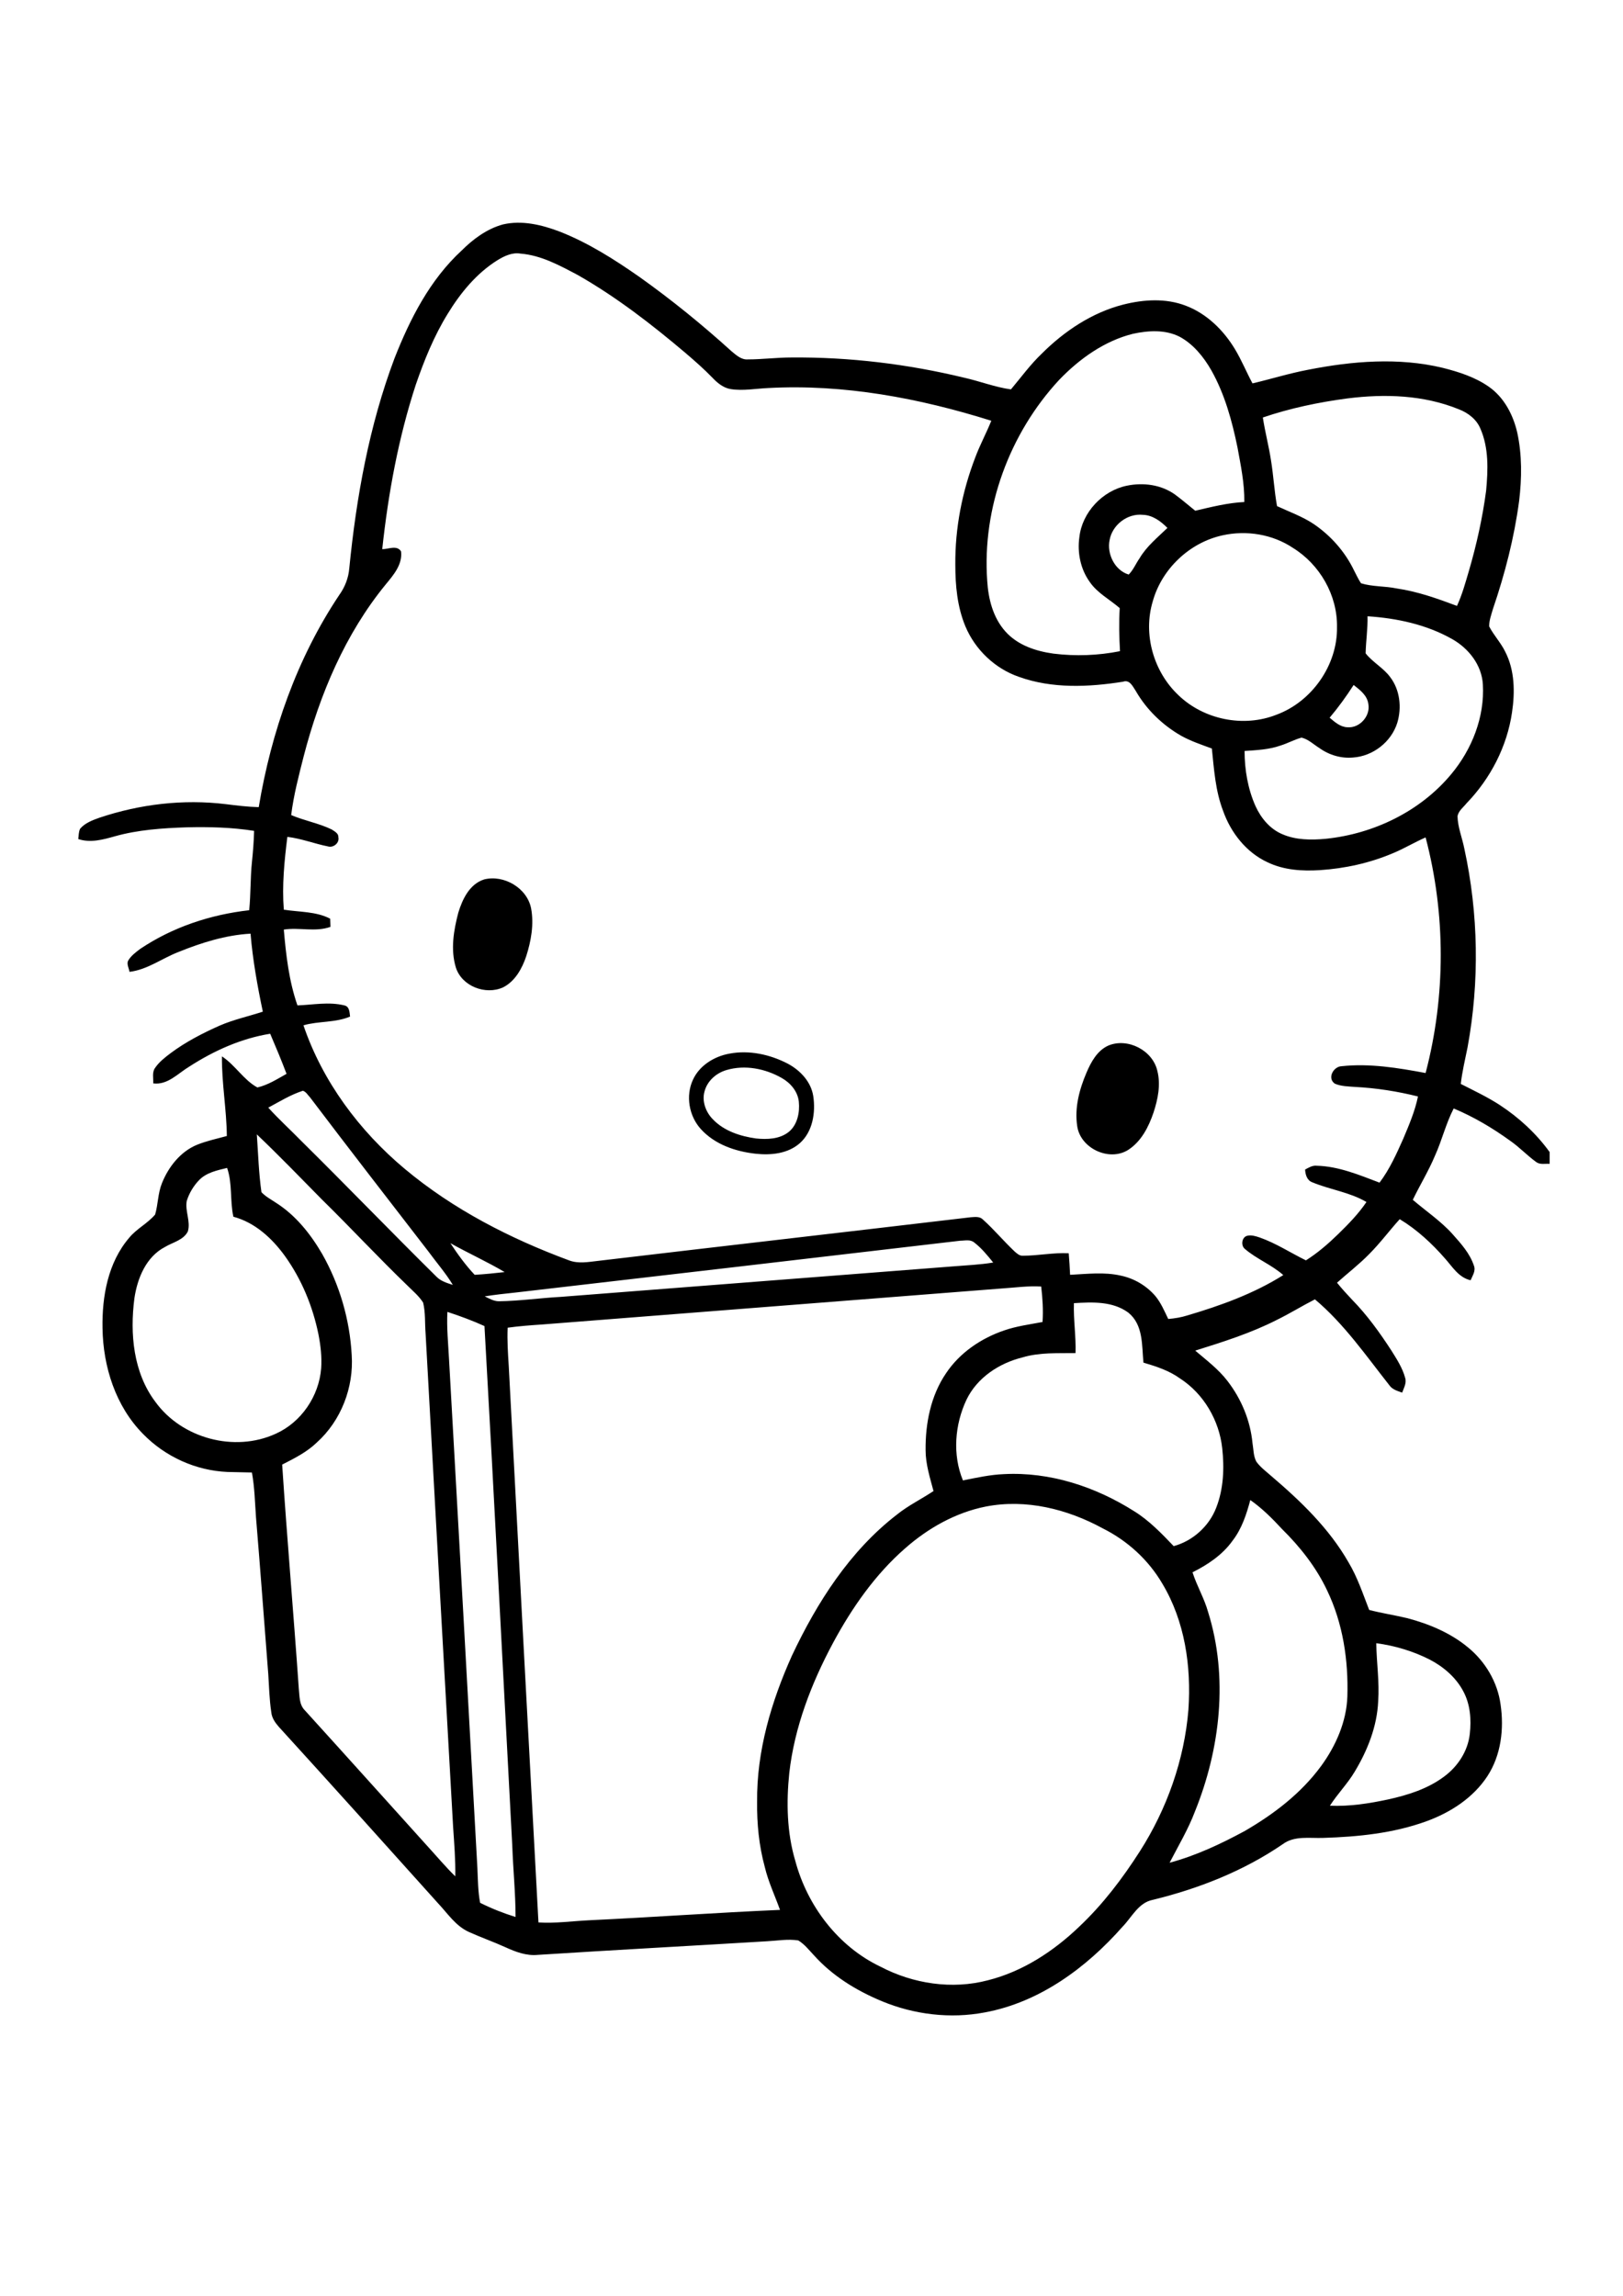 <?xml version="1.0" encoding="utf-8"?>
<!-- Generator: Adobe Illustrator 21.0.2, SVG Export Plug-In . SVG Version: 6.00 Build 0)  -->
<svg version="1.2" baseProfile="tiny" id="Layer_1" xmlns="http://www.w3.org/2000/svg" xmlns:xlink="http://www.w3.org/1999/xlink"
	 x="0px" y="0px" viewBox="0 0 595.3 841.9" overflow="scroll" xml:space="preserve">
<path d="M266.5,392.4c-3.8,1.1-7.1,4-8.1,7.9c-1,3.6,0.5,7.6,3.1,10.2c4.1,4.3,10.1,6.2,15.8,7c4,0.4,8.6,0.3,12-2.4
	c3.2-2.6,4.1-7.2,3.7-11.1c-0.4-3.8-3.1-6.9-6.3-8.7C280.7,391.9,273.3,390.4,266.5,392.4 M267.5,386.4c7.3-1.4,15,0.3,21.5,3.7
	c4.5,2.4,8.5,6.6,9.3,11.9c0.9,6-0.2,13-4.9,17.2c-4.4,3.9-10.6,4.5-16.2,3.9c-7.4-0.8-15-3.4-20.1-9c-4.4-4.8-5.7-12.3-2.9-18.2
	C256.6,390.7,262,387.4,267.5,386.4 M406.6,383.4c7.1-2.9,16.2,1.8,17.9,9.3c1.3,5.1,0.2,10.4-1.4,15.3c-1.8,5.3-4.5,10.6-9.3,13.7
	c-7,4.4-17.6-0.6-18.7-8.8c-1-6.7,0.8-13.4,3.4-19.5C400.2,389.4,402.5,385.2,406.6,383.4 M177.6,322.5c7.2-1.8,15.7,3.1,17.2,10.6
	c1.1,5.9,0,12-1.8,17.6c-1.5,4.5-4.1,9.2-8.5,11.4c-6.4,2.9-15.1-0.4-17.3-7.3c-2-6.6-0.8-13.6,0.9-20.1
	C169.6,329.8,172.2,324.2,177.6,322.5 M504.8,602.6c0.1,7.1,1.2,14.2,0.7,21.3c-0.4,9.2-3.9,18-8.6,25.8c-2.6,4.4-6.3,8.1-9.1,12.5
	c7.2,0.3,14.3-0.8,21.3-2.3c7.3-1.6,14.6-3.9,20.6-8.4c5-3.7,8.7-9.3,9.4-15.6c0.6-5.3,0.2-10.9-2.4-15.7c-2.7-5.1-7.3-9-12.3-11.6
	C518.3,605.5,511.6,603.5,504.8,602.6 M361.5,552.5c-11,2.2-21.1,7.9-29.5,15.3c-11,9.6-19.5,21.8-26.4,34.6
	c-8,14.9-14.2,31-16.1,47.8c-1.1,10.7-0.9,21.8,2.2,32.2c4.4,16.5,15.7,31.4,31.2,38.8c12,6.3,26.3,8.5,39.5,5
	c12.7-3.2,24-10.6,33.4-19.6c8.7-8.2,15.9-17.7,22.3-27.7c9.9-15.5,16.3-33.5,17.8-51.9c1.1-15.9-1.3-32.5-9.6-46.3
	c-5.1-8.7-12.8-15.7-21.8-20.2C391.5,553.4,376.3,549.6,361.5,552.5 M458.6,550.1c-1.4,5.2-3.1,10.5-6.5,14.9
	c-3.7,5.2-9.1,8.8-14.7,11.6c1.6,5,4.3,9.5,5.7,14.5c7.5,23.9,4.5,50.2-4.8,73.2c-2.5,6.6-6.1,12.6-9.3,18.8
	c9.7-2.6,18.8-6.9,27.5-11.6c10.7-6.2,20.7-13.8,28.1-23.9c5.4-7.4,9.3-16.3,9.6-25.5c0.4-13.2-1.6-26.7-7.4-38.8
	c-4-8.5-9.9-16-16.6-22.6C466.7,556.9,462.9,553.1,458.6,550.1 M164.1,481.1c-0.3,5.8,0.3,11.6,0.6,17.4
	c3.5,62.2,7,124.3,10.4,186.5c0.2,4.3,0.2,8.6,1,12.8c4.2,2.1,8.5,3.8,13,5.2c0-8.7-0.9-17.4-1.2-26.1c-3.4-63.5-6.6-127-10.2-190.6
	C173.3,484.3,168.7,482.6,164.1,481.1 M393.9,477.9c-0.2,6.1,0.8,12.2,0.6,18.3c-6.5,0.1-13.2-0.3-19.5,1.6
	c-8.5,2.1-16.6,7.4-20.5,15.5c-4.3,9.1-5.2,20.2-1.3,29.6c5-1,10-2.1,15-2.3c16.9-0.9,33.6,4.6,47.8,13.6c5.5,3.4,10,8.1,14.5,12.8
	c7-1.9,13-7.3,15.6-14.1c2.7-6.9,3-14.5,2.2-21.8c-1.1-10.2-6.8-20-15.5-25.6c-4-2.9-8.7-4.4-13.4-5.8c-0.6-6.3,0-13.8-5.5-18.3
	C408.1,477.1,400.6,477.5,393.9,477.9 M367.6,472.5c-56.2,4.4-112.3,8.8-168.5,13.2c-4.3,0.3-8.7,0.6-12.9,1.2
	c-0.2,4.7,0.1,9.3,0.4,14c3.6,68,7.2,136.1,10.9,204.1c6.2,0.4,12.4-0.5,18.7-0.8c23.3-1.1,46.6-2.8,69.9-3.8
	c-1.9-5.3-4.3-10.3-5.6-15.8c-2.1-7.7-2.9-15.8-2.8-23.8c-0.2-18.6,5.2-36.8,12.8-53.7c9.2-19.5,21.2-38.3,38.4-51.6
	c4.2-3.4,9-5.7,13.5-8.7c-1.3-4.9-2.9-9.9-2.9-15c-0.1-9.8,1.9-20,7.5-28.2c5-7.5,12.8-12.8,21.3-15.7c4.6-1.6,9.4-2.2,14.1-3.1
	c0.3-4.4,0-8.7-0.5-13C377.1,471.5,372.3,472.2,367.6,472.5 M165.2,455.9c2.7,4.1,5.6,8.1,8.9,11.6c3.7-0.2,7.4-0.6,11-1
	C178.7,462.7,171.8,459.6,165.2,455.9 M189.1,474c-3.8,0.4-7.5,0.8-11.3,1.4c1.6,0.8,3.3,1.8,5.2,1.8c7.6-0.1,15.1-1.2,22.6-1.6
	c48-3.7,96-7.5,144.1-11.2c4.9-0.4,9.8-0.6,14.6-1.4c-2.1-2.6-4.3-5.3-6.9-7.3c-1.5-1.3-3.5-0.7-5.2-0.7
	C297.8,461.4,243.4,467.7,189.1,474 M73,432.8c-2,2.1-3.6,4.7-4.5,7.6c-0.7,3.7,1.5,7.5,0.4,11.2c-1.6,3.2-5.6,4-8.4,5.7
	c-6.9,3.6-10.1,11.4-11.2,18.8c-1.7,13-0.4,27.3,7.7,38c9.7,13.4,29,18.6,44.1,11.7c9.4-4.2,15.9-13.8,16.7-24
	c0.3-4.2-0.2-8.4-1-12.5c-2.1-10.3-6.2-20.2-12.3-28.7c-4.7-6.5-11-12.3-18.9-14.4c-1.3-5.9-0.3-12.2-2.3-17.9
	C79.6,429.2,75.7,430,73,432.8 M94.2,416c0.5,7.1,0.7,14.2,1.7,21.2c1.5,1.6,3.4,2.6,5.2,3.8c7.3,4.6,12.8,11.5,17.1,18.9
	c6.4,11.3,10.1,24.1,10.8,37c0.8,11.9-3.9,24.1-12.8,32.1c-3.6,3.5-8.2,5.8-12.7,8.1c1.8,27.4,4.2,54.8,6.1,82.2
	c0.3,2.7,0.1,5.8,2.2,7.9c14.9,16.4,29.7,32.9,44.6,49.4c3.5,3.8,6.9,7.9,10.6,11.5c0.1-6-0.4-12.1-0.8-18.1
	c-3.4-60.3-6.8-120.6-10.1-181c-0.3-3.8,0-7.6-0.9-11.3c-1.5-2.4-3.7-4.2-5.7-6.2c-10.7-10.3-20.8-21.2-31.4-31.6
	C110.2,431.9,102.4,423.8,94.2,416 M98.4,406.2c3.9,4.3,8.2,8.2,12.2,12.3c16.6,16.4,32.8,33.2,49.4,49.6c1.6,1.7,3.9,2.4,6.1,3.1
	c-2.6-4.3-6-8.2-9-12.3c-14.5-18.8-29.1-37.6-43.4-56.5c-0.8-0.8-1.4-2-2.6-2.4C106.5,401.5,102.5,404,98.4,406.2 M496.5,251.2
	c-2.7,4.2-5.6,8.2-8.8,12c1.9,1.6,3.9,3.4,6.5,3.5c4.5,0.4,8.5-4.1,7.7-8.5C501.5,255,498.8,253,496.5,251.2 M501.6,226
	c0.1,4.6-0.6,9.1-0.7,13.6c2.6,3.3,6.5,5.3,9,8.7c3.6,4.7,4.3,11.2,2.6,16.8c-2.2,7-8.9,12.2-16.2,12.7c-4.4,0.4-8.8-0.9-12.4-3.5
	c-2.1-1.3-4-3.2-6.5-3.8c-2.6,0.7-5.1,2.1-7.7,2.9c-4.2,1.5-8.8,1.7-13.2,2c0,6.9,1.2,13.9,4,20.2c2,4.4,5.3,8.4,9.8,10.3
	c5,2.2,10.7,2.2,16,1.7c17.6-1.8,34.7-10.1,46-23.7c7.6-9.1,12.3-21,11.6-32.9c-0.4-7.1-5.2-13.2-11.2-16.6
	C523.2,229,512.3,226.7,501.6,226 M448.5,196.3c-12.1,2.6-22.4,12.3-25.7,24.3c-3.6,12,0.3,25.7,9.4,34.3c9.3,9,23.9,12,36,7.2
	c13-4.8,22.4-18.2,22.2-32.1c0.2-11.7-6.3-23-16.2-29.1C466.7,195.9,457.2,194.4,448.5,196.3 M407,198c-1.1,5.1,1.9,11.2,7,12.7
	c1.7-1.7,2.6-4,4-6c2.6-4.4,6.6-7.6,10.2-11.1c-2.4-2.4-5.4-4.7-9-4.8C413.5,188.2,408,192.5,407,198 M494.3,146.1
	c-10.6,1.4-21.1,3.6-31.1,7c0.8,5.3,2.2,10.5,3,15.8c0.9,5.5,1.2,11.2,2.2,16.7c4.5,2.1,9.3,3.8,13.5,6.6
	c6.3,4.3,11.5,10.2,14.8,17.1c0.8,1.5,1.5,3.1,2.5,4.6c4.2,1.3,8.8,1,13.1,1.9c7.6,1.1,14.9,3.7,22.1,6.4c1.9-4.1,3.1-8.5,4.4-12.9
	c2.8-9.6,5-19.5,6.3-29.4c0.7-7.6,1-15.6-2.1-22.7c-1.4-3.4-4.5-5.8-7.9-7.1C522.1,144.8,507.9,144.4,494.3,146.1 M415.6,122.4
	c-10.5,2.6-19.7,9.2-27.1,16.9c-18.2,19.6-28.3,46.9-26.4,73.7c0.4,6.6,2.1,13.4,6.6,18.5c4.5,5.1,11.2,7.3,17.7,8.2
	c8.1,1,16.4,0.7,24.4-0.9c-0.3-5.3-0.4-10.5-0.1-15.8c-3.7-3.2-8.2-5.5-11-9.6c-3.4-4.7-4.6-10.8-3.8-16.4c1-9.1,8.5-17.1,17.5-18.9
	c5.9-1.2,12.4-0.4,17.5,3.2c2.6,1.9,5,4,7.5,6c6-1.4,11.9-2.9,18-3.2c0.1-6.8-1.3-13.4-2.5-20c-2-9.8-4.7-19.6-9.6-28.3
	c-2.8-4.9-6.6-9.6-11.6-12.3C427.4,120.8,421.2,121.2,415.6,122.4 M182.5,95.4c-7.7,4.8-13.6,12-18.3,19.7c-5,8.1-8.6,17-11.7,26
	c-6.4,19.6-10.1,39.9-12.3,60.3c2.3,0,5.4-1.6,6.9,0.8c0.6,4.8-2.8,8.7-5.6,12.1c-14.9,18.2-24.2,40.3-30.1,63
	c-1.8,7.1-3.7,14.3-4.6,21.6c4.9,2.1,10.2,3,14.9,5.3c1,0.7,2.5,1.4,2.4,2.8c0.5,2.1-1.8,4-3.8,3.4c-5-1-9.8-2.9-14.9-3.5
	c-1.1,8.8-2,17.8-1.3,26.7c5.7,0.9,11.8,0.6,17,3.3c0,0.8,0.1,2.2,0.1,3c-5.5,2-11.5,0.1-17.1,1c0.8,9.4,1.9,18.9,5,27.8
	c5.7-0.2,11.5-1.4,17.2,0c1.9,0.4,1.9,2.5,2.1,4.1c-5.4,2.3-11.5,1.6-17.1,3.2c7,20.6,20.5,38.7,37.1,52.6
	c17.8,14.9,38.7,25.6,60.3,33.6c3.4,1.3,7.1,0.6,10.6,0.2c45.6-5.4,91.1-10.6,136.7-16c1.6-0.1,3.4-0.4,4.6,0.9
	c4,3.6,7.5,7.8,11.4,11.5c0.9,0.8,1.9,1.8,3.2,1.7c5.6,0,11.2-1.2,16.8-0.9c0.2,2.6,0.4,5.3,0.5,7.9c6.2-0.3,12.5-1.1,18.6,0.3
	c4.8,1,9.3,3.6,12.6,7.4c2.1,2.5,3.4,5.6,4.8,8.5c2.4-0.2,4.8-0.6,7-1.3c12.2-3.6,24.4-8,35.2-14.8c-4.3-3.8-9.8-5.9-14.1-9.6
	c-1.5-1.2-1.2-4.2,0.8-4.8c1.5-0.4,3.1,0.1,4.6,0.6c6,2.1,11.3,5.6,17,8.4c4.3-2.7,8.2-6.1,11.8-9.6c3.8-3.7,7.5-7.5,10.4-11.8
	c-6.1-3.6-13.3-4.5-19.8-7.2c-2-0.7-2.6-2.8-2.7-4.7c1.3-0.7,2.7-1.6,4.3-1.4c8,0.2,15.6,3.4,23,6.2c3.7-4.9,6.2-10.5,8.7-16.1
	c2.1-5,4.3-10.1,5.4-15.5c-7.6-1.9-15.3-3.1-23.1-3.5c-2.5-0.2-5.1-0.2-7.4-1.2c-2.9-2-0.5-6.3,2.5-6.4c10.3-1.1,20.6,0.6,30.8,2.5
	c7.4-28.2,7.4-58.3,0-86.4c-4.1,1.8-7.9,4.1-12,5.8c-8.5,3.6-17.6,5.6-26.8,6.2c-6.5,0.4-13.2,0-19.2-2.9
	c-7.8-3.6-13.5-10.9-16.3-18.9c-2.8-7.3-3.3-15.1-4.1-22.8c-3.8-1.4-7.7-2.7-11.3-4.7c-6.8-3.9-12.7-9.6-16.6-16.4
	c-1.1-1.6-2.2-4.3-4.7-3.4c-12.6,2-26,2.6-38.2-1.8c-8.7-3-16-9.9-19.6-18.5c-3-7.2-3.7-15-3.7-22.7c-0.1-13.4,2.5-26.7,7.3-39.2
	c1.7-4.6,4.1-9,5.9-13.5c-26.4-8.3-54.1-13.5-81.8-12c-4.6,0.2-9.2,1.1-13.7,0.4c-2.7-0.4-4.9-2.2-6.7-4.1c-3.1-3.2-6.5-6.2-9.9-9.1
	c-12.4-10.5-25.3-20.5-39.5-28.6c-6.6-3.5-13.5-7.3-21.1-7.9C188,92.5,185.1,93.8,182.5,95.4 M184.5,82.3c6.9-1.6,14.1,0.1,20.7,2.6
	c10.5,4.1,20.1,10.2,29.4,16.7c11.8,8.4,23,17.5,33.7,27.2c1.7,1.4,3.6,3.2,6,3c5.3,0,10.6-0.7,15.9-0.7c21.3-0.2,42.7,2.4,63.4,7.4
	c5.8,1.3,11.4,3.5,17.2,4.3c3.7-4.4,7.1-9.1,11.3-13.1c8.3-8.3,18.5-15.1,29.9-18c7.5-1.9,15.6-2.4,22.9,0.4c7.7,2.9,13.9,9,18.1,16
	c2.4,4,4.2,8.4,6.4,12.5c6.8-1.6,13.5-3.7,20.4-5c16.2-3.2,33.2-4.6,49.4-0.7c5.9,1.5,11.9,3.4,17,7c5.5,3.9,8.8,10.2,10.3,16.7
	c1.8,8.2,1.7,16.8,0.7,25.1c-1.8,13.5-5.2,26.7-9.6,39.6c-0.6,2.1-1.4,4.2-1.4,6.4c1.7,3.3,4.3,6,5.9,9.3c3.5,6.8,3.6,14.8,2.5,22.2
	c-1.8,12.5-7.9,24.3-16.7,33.4c-1.2,1.5-2.9,2.7-3.3,4.7c0.1,4.1,1.7,7.9,2.5,11.9c5.2,23.9,5.6,48.8,1.2,72.8
	c-0.9,4.5-2,9-2.5,13.5c4.9,2.5,9.8,4.8,14.4,7.8c7,4.6,13.3,10.4,18.2,17.2v4.3c-1.7-0.1-3.6,0.4-5-0.7c-3.3-2.4-6.1-5.4-9.4-7.7
	c-6.5-4.7-13.4-8.8-20.8-11.9c-2.9,5.6-4.3,11.7-6.9,17.4c-2.3,5.5-5.5,10.7-8.1,16.1c4.9,4.2,10.3,7.8,14.6,12.6
	c3.1,3.5,6.3,7,7.8,11.5c0.8,1.9-0.5,3.7-1.2,5.4c-4.4-1-6.7-5-9.4-8c-4.8-5.5-10.3-10.6-16.6-14.4c-3.8,4.2-7.2,8.8-11.2,12.8
	c-3.7,3.8-7.9,7-11.8,10.5c1.7,2.1,3.6,4.2,5.5,6.2c5.5,5.6,10.1,12,14.4,18.6c2,3.2,4.1,6.4,5.1,10.1c0.6,1.9-0.5,3.7-1.1,5.4
	c-1.7-0.6-3.6-1.1-4.7-2.7c-8.6-10.9-16.6-22.5-27.3-31.5c-4.7,2.4-9.2,5.2-13.9,7.5c-9.6,4.9-19.8,8.1-30,11.3
	c4.1,3.5,8.5,6.8,11.8,11.1c5.1,6.6,8.4,14.5,9.2,22.8c0.4,2.3,0.3,4.7,1.4,6.8c1.5,2.1,3.6,3.6,5.5,5.3
	c10.8,9.2,21.2,19.2,28.3,31.6c3.3,5.5,5.3,11.6,7.6,17.5c4.6,1.2,9.3,1.9,13.9,3c8,2.1,15.9,5.4,22.3,10.7c6.4,5.2,10.9,12.8,12,21
	c1.3,8.9,0.2,18.5-4.8,26.2c-5.2,8-13.6,13.4-22.4,16.6c-12.1,4.4-25,5.7-37.8,6.1c-5,0.2-10.6-0.9-14.9,2.3
	c-14.3,9.8-30.8,16.3-47.6,20.4c-5.3,1-7.7,6.3-11.1,9.8c-13.3,15.1-30.5,27.8-50.6,31.5c-12.6,2.4-25.9,0.8-37.7-4.1
	c-9.4-3.9-18.2-9.3-25-16.9c-1.8-1.9-3.4-4-5.7-5.4c-3.8-0.6-7.6,0.1-11.4,0.3c-28.1,1.7-56.1,3.2-84.2,5c-4.1,0.4-8.1-1.1-11.8-2.8
	c-4.4-2-9-3.6-13.4-5.6c-4.9-2.2-7.8-6.8-11.4-10.6c-19.4-21.6-38.8-43.2-58.4-64.7c-1.3-1.5-2.5-3.2-2.7-5.3
	c-0.7-4.6-0.8-9.3-1.1-13.9c-1.5-19.2-2.9-38.3-4.5-57.5c-0.4-5.5-0.5-11-1.5-16.5c-3-0.1-6-0.1-9-0.2c-11.6-0.5-22.8-5.6-30.9-13.9
	c-10.1-10.2-14.7-24.7-14.9-38.9c-0.2-11.6,2-24,9.8-33.1c2.7-3.3,6.7-5.2,9.5-8.5c1.1-3.8,1-7.8,2.5-11.5c2.4-6,6.8-11.6,12.9-14.1
	c3.5-1.4,7.2-2.2,10.9-3.2c-0.1-9.8-1.9-19.4-1.8-29.2c4.9,3.2,7.9,8.6,13,11.4c3.9-0.9,7.3-3.1,10.7-5c-1.9-5-3.9-9.8-6-14.7
	c-10.6,1.7-20.6,6.2-29.6,12c-4.2,2.5-8,6.9-13.3,6.2c0.1-1.9-0.5-4.1,0.7-5.7c1.5-2.2,3.6-3.8,5.7-5.4c5.5-4.1,11.7-7.3,18-10.1
	c5.1-2.2,10.6-3.4,15.8-5.1c-2-9.5-3.7-19-4.5-28.6c-9.1,0.5-18,3.3-26.4,6.7c-6,2.3-11.4,6.5-18,7.3c-0.2-1.3-1-2.6-0.6-3.9
	c1-1.9,2.8-3.2,4.5-4.5c11.9-8,25.8-12.6,40-14.2c0.6-5.9,0.4-11.8,1-17.6c0.4-3.8,0.7-7.6,0.8-11.5c-8.2-1.3-16.5-1.5-24.8-1.3
	c-8.8,0.3-17.8,0.9-26.3,3.3c-4.3,1.2-8.9,2.5-13.4,1c0.2-1.3,0.1-2.6,0.7-3.8c1.8-2.1,4.5-3.1,7-4c14.9-5,30.8-6.9,46.4-5
	c4,0.5,8.1,1,12.1,1.1c4.6-27.6,14-54.6,29.6-77.9c2-2.8,3.3-6.1,3.6-9.6c2.6-26.2,7.3-52.4,16.6-77.1c5.7-14.5,13-28.8,24.6-39.5
	C173.5,87.7,178.6,83.9,184.5,82.3"/>
</svg>
